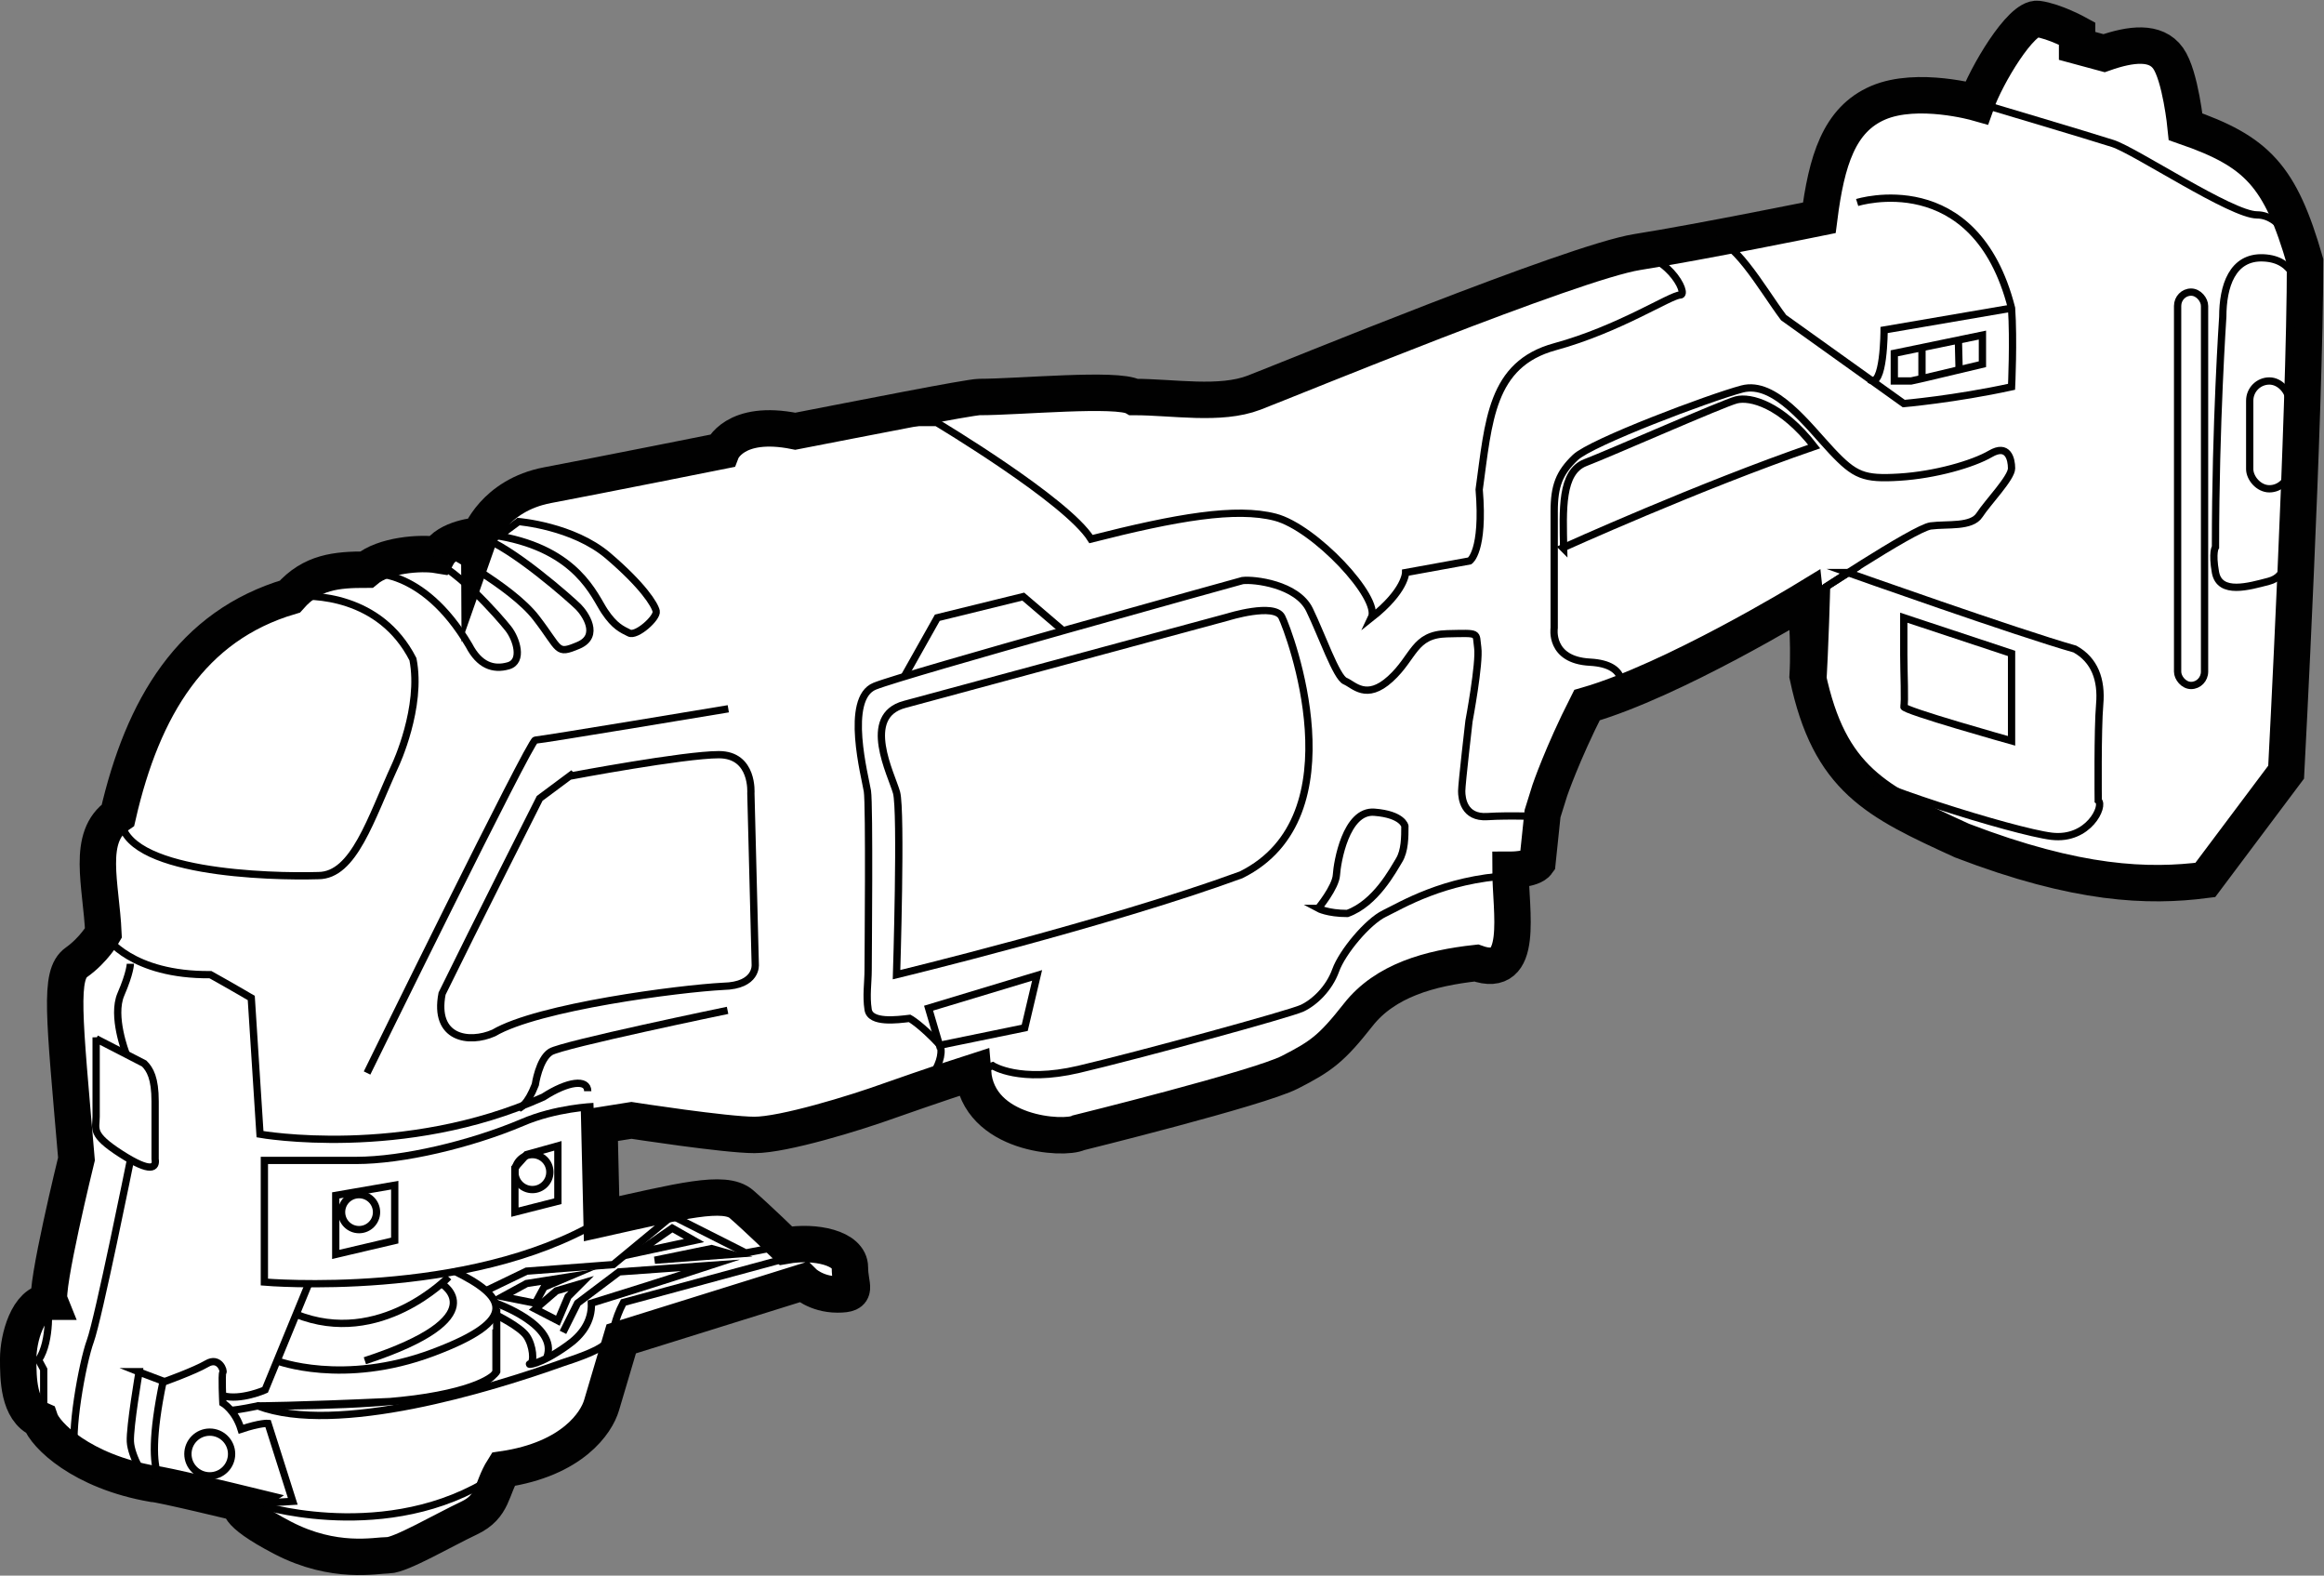 <?xml version="1.0" encoding="UTF-8"?><svg id="ToolOrbitalSander" xmlns="http://www.w3.org/2000/svg" viewBox="0 0 31.91 21.63"><rect x="0" y="0" width="31.91" height="21.63" fill="#808080" stroke="none"/><defs><style>.cls-1{fill:#fff;stroke-width:.5px;}.cls-1,.cls-2{stroke:#010101;stroke-miterlimit:10;}.cls-2{fill:none;stroke-width:.1px;}</style></defs><path class="cls-1" d="M6.58,7.37s.2-.57,.94-.71,2.39-.47,2.39-.47c0,0,.17-.44,1.01-.27,.88-.17,2.39-.47,2.53-.47,.54,0,1.89-.13,2.12,0,.54,0,1.18,.12,1.65-.06s4.38-1.79,5.26-1.93,2.5-.47,2.5-.47c.1-.78,.27-1.35,.81-1.58s1.35,0,1.35,0c.13-.37,.61-1.18,.84-1.15s.54,.2,.54,.2v.17l.37,.1c.37-.13,.71-.17,.88,.07s.24,.94,.24,.94c.98,.34,1.3,.67,1.64,1.85,0,2.09-.26,7.01-.26,7.01l-1.11,1.48c-.78,.1-1.75,.07-3.34-.54-1.18-.54-1.82-.84-2.12-2.26,.03-.51-.03-1.05-.03-1.05,0,0-1.82,1.11-3,1.45-.34,.67-.51,1.17-.51,1.17l-.1,.32-.07,.67c-.07,.1-.37,.1-.37,.1,0,.57,.2,1.52-.47,1.28-.64,.07-1.25,.24-1.62,.71s-.51,.57-.94,.79-2.9,.83-2.9,.83c-.2,.1-1.38,.03-1.45-.83-.47,.15-1.15,.39-1.15,.39-.47,.17-1.45,.47-1.85,.47s-1.69-.2-1.69-.2l-.44,.07,.03,1.28c1.08-.24,1.69-.4,1.92-.2s.61,.57,.61,.57c.4-.07,.88,.03,.88,.3s.13,.37-.17,.37-.47-.17-.47-.17l-2.5,.78-.27,.91c-.07,.24-.4,.74-1.35,.88-.17,.27-.13,.51-.47,.67s-.94,.51-1.11,.51-.74,.13-1.45-.24-.57-.47-.57-.47c0,0-1.11-.27-1.21-.27-.98-.17-1.48-.67-1.55-.88-.3-.13-.3-.57-.3-.84s.13-.78,.43-.78c-.07-.17,.37-1.96,.37-1.96-.17-1.99-.24-2.53,0-2.7s.37-.4,.37-.4c-.03-.67-.24-1.32,.2-1.62,.34-1.48,1.01-2.6,2.36-3,.3-.34,.64-.37,1.05-.37,.24-.2,.74-.24,.98-.2,.13-.24,.57-.27,.57-.27Z"/><path class="cls-2" d="M3.64,20.68s1.84,.55,3.28-.5"/><path class="cls-2" d="M13.36,14.73l.27-.1s.37,.24,1.18,.05,2.9-.76,3.07-.84,.37-.27,.46-.52,.44-.67,.67-.78,.81-.47,1.72-.52"/><path class="cls-2" d="M12.62,14.99s.37-.37,.29-.64c-.27-.29-.42-.37-.42-.37-.17,.02-.54,.07-.57-.12s0-.37,0-.54,.02-2.27-.01-2.46-.32-1.27,.1-1.44,5.05-1.45,5.05-1.45c.16-.02,.75,.05,.92,.4s.37,.93,.49,.98,.29,.27,.62-.03,.32-.61,.78-.62,.39-.02,.42,.19-.12,1.01-.12,1.01c0,0-.1,.86-.1,.96s.03,.37,.35,.35,.74,0,.74,0"/><polyline class="cls-2" points="12.42 9.28 12.87 8.48 14.05 8.19 14.6 8.66"/><path class="cls-2" d="M18.1,12.47s.24-.29,.25-.46,.13-.89,.52-.86,.42,.19,.42,.19c0,.15,0,.34-.08,.47s-.32,.59-.71,.73c-.27,0-.4-.07-.4-.07Z"/><path class="cls-2" d="M24.81,8.23s1.47-.98,1.7-1.01,.56,.02,.67-.15,.44-.51,.44-.64-.05-.34-.29-.2-.76,.29-1.25,.32-.61-.02-.93-.36-.78-.97-1.23-.85-2.07,.73-2.29,.94-.29,.39-.29,.74v1.6s-.07,.44,.49,.47,.42,.4,.42,.4"/><path class="cls-2" d="M26.14,8.48l1.48,.49v1.2s-1.5-.42-1.48-.47,0-.47,0-.71,0-.51,0-.51Z"/><path class="cls-2" d="M30.42,7.5c0-1.69,.1-3.15,.1-3.15,0-.42,.13-.83,.56-.81s.49,.39,.49,.61c-.1,2.95-.12,3.36-.12,3.36-.08,.13-.03,.4-.3,.47s-.67,.19-.73-.12c-.05-.28,0-.35,0-.35Z"/><path class="cls-2" d="M25.37,7.86s2.34,.83,3.12,1.05c.27,.15,.37,.42,.34,.76s-.02,1.32-.02,1.32c.09,.07-.13,.55-.64,.49s-2.71-.75-2.8-.94-.39-.44-.35-1.05,.06-1.44,.06-1.44l.3-.19Z"/><path class="cls-2" d="M4,8.19c.29-.03,1.22-.02,1.67,.86,.13,.66-.24,1.45-.24,1.45-.34,.74-.57,1.52-1.06,1.52-.66,.02-2.7-.03-2.71-.79"/><path class="cls-2" d="M1.46,12.86s.34,.53,1.43,.52c.27,.15,.56,.32,.56,.32l.12,1.87s1.97,.35,3.89-.51c.34-.22,.61-.25,.61-.08"/><path class="cls-2" d="M8.15,15.19s-.52,.02-.98,.22c-.71,.3-1.64,.52-2.28,.52h-1.26v1.67s2.79,.24,4.61-.84"/><path class="cls-2" d="M1.32,14.26l.66,.34c.08,.08,.15,.2,.15,.52v.79c.02,.12-.05,.2-.47-.07s-.34-.34-.34-.51v-1.09Z"/><path class="cls-2" d="M.66,17.89s.05,.51-.13,.78l.07,.13v.74"/><path class="cls-2" d="M4.24,17.62l-.6,1.46s-.34,.15-.58,.08"/><path class="cls-2" d="M1.91,18.83s-.13,.76-.12,.96,.2,.54,.3,.57,.25,.03,.25,.03c0,0-.42,.1-.1-1.43-.19-.07-.34-.13-.34-.13Z"/><path class="cls-2" d="M2.25,18.97s.42-.15,.59-.25,.24,.1,.22,.12,0,.42,0,.42c0,0,.17,.1,.25,.36,.27-.09,.37-.08,.37-.08l.34,1.07-.67,.04"/><path class="cls-2" d="M11.29,17.14l-2.73,.74c-.27,.51,.05,.54-.84,.83-.98,.35-3.1,1-4.18,.59-.24,.05-.35,.06-.35,.06"/><path class="cls-2" d="M3.8,18.68s.91,.35,2.14-.11,.99-.78,.3-1.12"/><polyline class="cls-2" points="6.67 17.72 7.23 17.45 8.42 17.36 9.23 16.69 10.24 17.2 10.81 17.09"/><polygon class="cls-2" points="6.9 17.8 7.23 17.62 7.8 17.53 7.47 17.67 7.35 17.89 6.9 17.8"/><polygon class="cls-2" points="7.35 17.97 7.64 17.72 7.98 17.62 7.8 17.8 7.66 18.13 7.35 17.97"/><polygon class="cls-2" points="8.74 17.2 9.23 16.86 9.53 17.03 8.74 17.2"/><polygon class="cls-2" points="8.99 17.3 9.77 17.14 10.05 17.22 8.99 17.3"/><polygon class="cls-2" points="4.61 16.41 5.42 16.27 5.42 17.03 4.61 17.22 4.61 16.41"/><polygon class="cls-2" points="7.07 16.03 7.23 15.85 7.66 15.73 7.66 16.49 7.07 16.64 7.07 16.03"/><circle class="cls-2" cx="4.93" cy="16.64" r=".24"/><circle class="cls-2" cx="7.31" cy="16.09" r=".24"/><path class="cls-2" d="M11.77,5.8h1.09s1.79,1.07,2.12,1.6c1.18-.3,1.99-.44,2.53-.3s1.45,1.11,1.32,1.38c.47-.37,.47-.62,.47-.62l.88-.16s.2-.13,.13-.98c.13-.94,.16-1.72,1.04-1.96s1.59-.71,1.72-.71-.2-.64-.78-.57"/><path class="cls-2" d="M25.5,2.78s1.62-.51,2.12,1.45c.03,.44,0,1.08,0,1.08-.78,.17-1.48,.23-1.48,.23l-1.65-1.18c-.3-.4-.71-1.15-1.04-1.08"/><path class="cls-2" d="M27.22,1.43s1.48,.44,1.79,.54,1.63,.98,1.98,.98,.58,.49,.58,.84"/><path class="cls-2" d="M27.62,4.23l-1.75,.3s0,.82-.2,.68"/><polygon class="cls-2" points="12.75 13.84 14.24 13.39 14.07 14.11 12.9 14.35 12.75 13.84"/><path class="cls-2" d="M12.42,9.67l4.44-1.2s.64-.2,.74,0,1.06,2.74-.56,3.54c-1.83,.67-4.73,1.37-4.73,1.37,0,0,.07-2.25,0-2.5s-.49-1.05,.11-1.21Z"/><path class="cls-2" d="M21.47,7.53c-.01-.53-.04-1.05,.3-1.18s1.88-.81,2.07-.86,.62,.06,1.07,.64c-1.57,.54-3.45,1.39-3.45,1.39Z"/><path class="cls-2" d="M5.04,7.87s.75-.11,1.4,.99c.14,.27,.33,.34,.54,.28s.11-.37,0-.51-.77-.91-1.2-1"/><path class="cls-2" d="M6.08,7.55s.94,.49,1.28,.93,.27,.51,.58,.38,.09-.44,0-.53-.92-.83-1.35-.96"/><path class="cls-2" d="M6.85,7.36l.27-.2s.75,.06,1.23,.47,.64,.67,.66,.76-.27,.35-.37,.3-.2-.09-.34-.3-.37-.84-1.44-1.03Z"/><path class="cls-2" d="M7.85,10.65s1.54-.29,2.02-.29,.44,.53,.44,.53l.06,2.35s.03,.29-.44,.3c-.59,.03-2.54,.28-3.15,.64-.34,.15-.83,.08-.71-.54,.44-.9,1.34-2.68,1.34-2.68l.43-.32Z"/><path class="cls-2" d="M5.04,14.73s2.24-4.57,2.31-4.57,2.65-.43,2.65-.43"/><path class="cls-2" d="M9.99,13.87s-2.27,.47-2.43,.57-.21,.45-.21,.45c-.11,.28-.2,.31-.23,.33"/><path class="cls-2" d="M1.79,13.23s0,.12-.13,.42,.07,.81,.07,.81"/><path class="cls-2" d="M1.79,15.93s-.44,2.18-.55,2.48-.29,1.3-.2,1.56"/><circle class="cls-2" cx="2.88" cy="19.96" r=".3"/><polygon class="cls-2" points="26.01 4.85 27.22 4.6 27.22 5 26.42 5.19 26.24 5.23 26.01 5.23 26.01 4.85"/><line class="cls-2" x1="26.39" y1="4.77" x2="26.39" y2="5.19"/><line class="cls-2" x1="26.89" y1="4.67" x2="26.9" y2="5.08"/><rect class="cls-2" x="29.9" y="4.01" width=".37" height="5.4" rx=".19" ry=".19"/><rect class="cls-2" x="30.89" y="5.23" width=".54" height="1.48" rx=".27" ry=".27"/><path class="cls-2" d="M6.81,17.89s.86,.3,.7,.74"/><path class="cls-2" d="M7.73,18.29l.2-.4,.57-.43,1.26-.09s-.67,.22-1.64,.52c.01,.25-.13,.44-.33,.58-.39,.28-.57,.27-.51,.25s.04-.25-.05-.38-.42-.29-.42-.29"/><path class="cls-2" d="M6.81,18.25v.58s-.13,.35-1.45,.41-1.83,.06-1.83,.06c0,0,1.47,.02,2.33-.12s.96-.35,.96-.35c0,0,0-.82,0-.86"/><path class="cls-2" d="M6.06,17.62s.78,.46-1.05,1.06"/><path class="cls-2" d="M6.16,17.53s-.94,.98-2.1,.51"/></svg>
